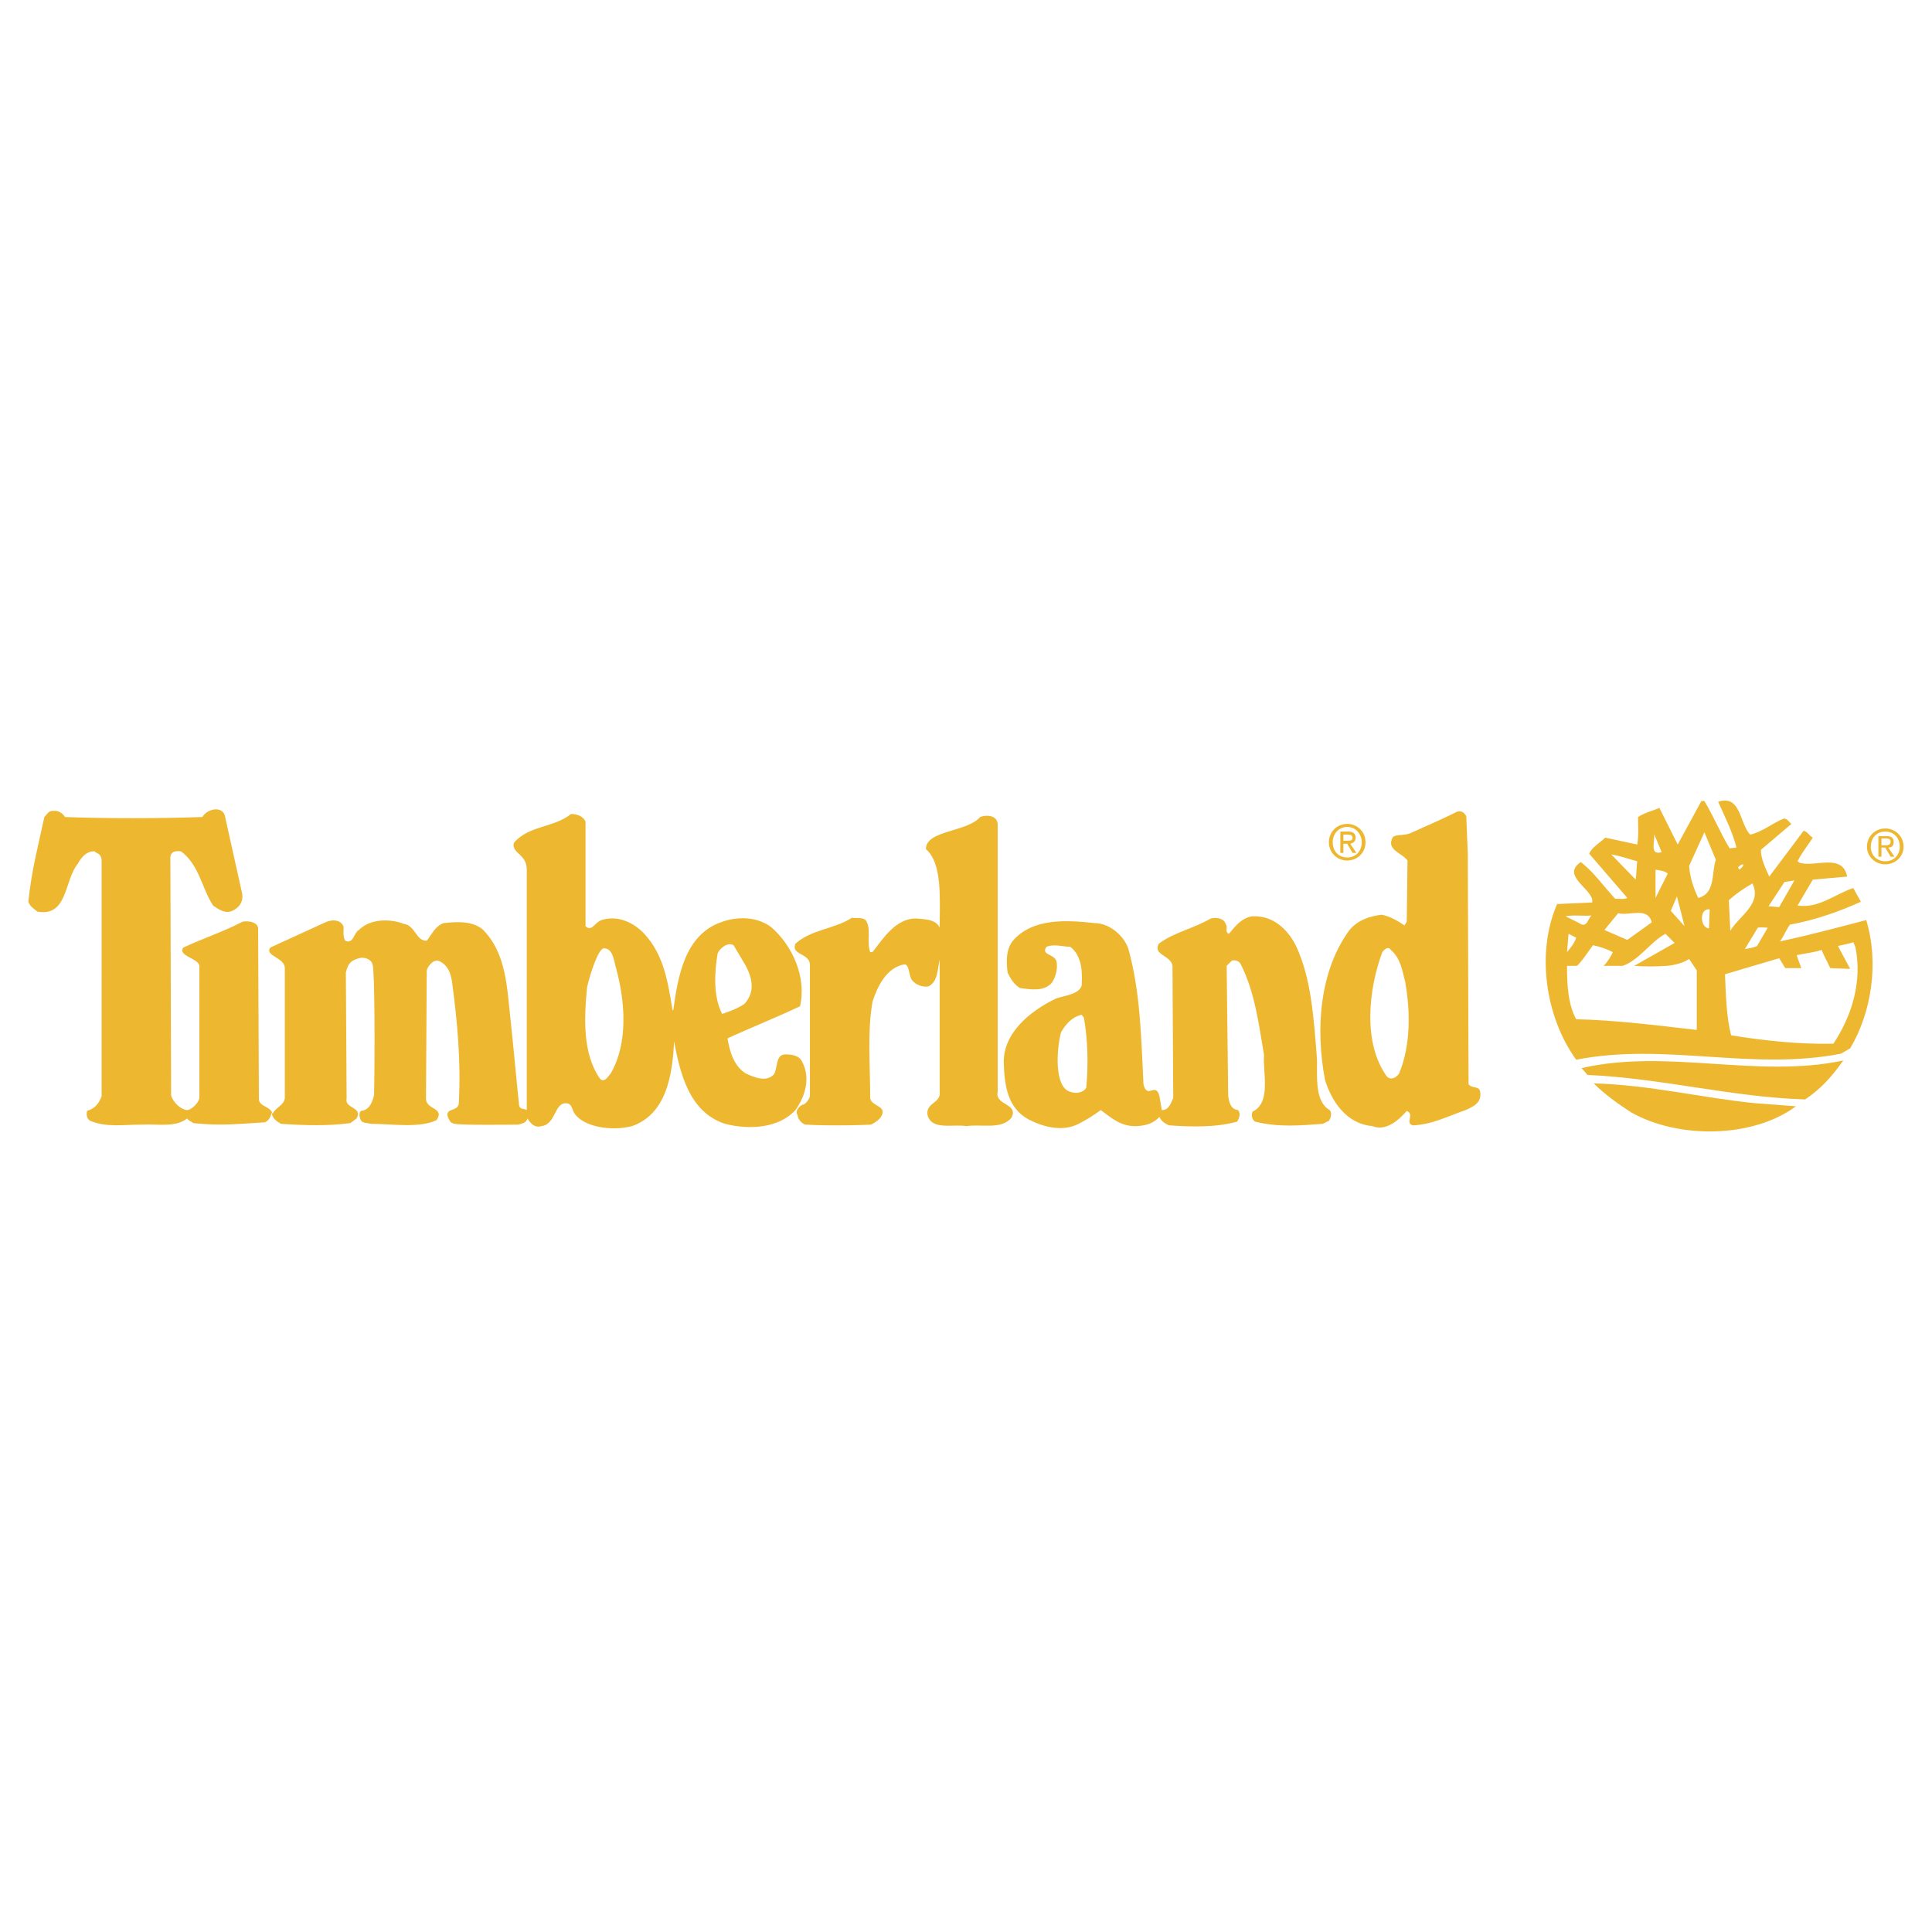 <?xml version="1.0" encoding="utf-8"?>
<!-- Generator: Adobe Illustrator 13.0.0, SVG Export Plug-In . SVG Version: 6.00 Build 14948)  -->
<!DOCTYPE svg PUBLIC "-//W3C//DTD SVG 1.0//EN" "http://www.w3.org/TR/2001/REC-SVG-20010904/DTD/svg10.dtd">
<svg version="1.0" id="Layer_1" xmlns="http://www.w3.org/2000/svg" xmlns:xlink="http://www.w3.org/1999/xlink" x="0px" y="0px"
	 width="192.756px" height="192.756px" viewBox="0 0 192.756 192.756" enable-background="new 0 0 192.756 192.756"
	 xml:space="preserve">
<g>
	<polygon fill-rule="evenodd" clip-rule="evenodd" fill="#FFFFFF" points="0,0 192.756,0 192.756,192.756 0,192.756 0,0 	"/>
	<path fill-rule="evenodd" clip-rule="evenodd" fill="#EDB730" d="M99.538,82.201v26.727c-0.305,1.371,2.132,1.143,1.37,2.588
		c-0.989,1.219-2.969,0.609-4.492,0.838c-1.371-0.229-3.502,0.457-3.883-1.143c-0.152-1.217,1.371-1.141,1.218-2.283V95.754
		c-0.229,0.914-0.152,2.208-1.142,2.666c-0.609,0.076-1.218-0.152-1.599-0.609s-0.229-1.523-0.761-1.599
		c-1.828,0.305-2.741,2.285-3.198,3.732c-0.533,2.969-0.229,6.471-0.229,9.67c0.229,0.838,1.751,0.686,1.066,1.826
		c-0.305,0.457-0.99,0.762-0.99,0.762s-1.294,0.076-3.351,0.076c-2.132,0-3.198-0.076-3.198-0.076
		c-0.305-0.076-0.762-0.533-0.762-0.914c-0.304-0.455,0.152-0.912,0.457-1.064c0.305,0,0.686-0.533,0.762-0.838V96.211
		c-0.076-1.142-1.904-0.914-1.447-2.056c1.599-1.447,3.883-1.447,5.634-2.589c0.457,0.076,0.99-0.076,1.371,0.229
		c0.609,0.837,0.076,2.208,0.457,3.198h0.229c1.066-1.371,2.36-3.427,4.417-3.351c0.533,0.076,1.903,0,2.284,0.914
		c0-2.742,0.305-6.396-1.371-7.843c0-1.903,4.112-1.675,5.406-3.198C98.319,81.287,99.462,81.287,99.538,82.201L99.538,82.201z"/>
	<path fill-rule="evenodd" clip-rule="evenodd" fill="#EDB730" d="M146.291,81.439l0.152,3.731l0.075,22.996
		c0.305,0.457,0.99,0.152,1.143,0.686c0.229,1.143-0.609,1.523-1.446,1.904c-1.752,0.607-3.351,1.445-5.254,1.521
		c-0.838-0.229,0.228-1.066-0.609-1.445c-0.838,0.988-2.132,2.055-3.427,1.521c-2.589-0.229-4.036-2.436-4.721-4.568
		c-0.99-5.178-0.533-10.965,2.437-15c0.837-0.99,1.979-1.371,3.198-1.523c0.838,0.152,1.599,0.609,2.284,1.066l0.229-0.381
		l0.076-6.092c-0.533-0.761-2.208-1.066-1.447-2.36c0.533-0.305,0.99-0.076,1.752-0.38c1.522-0.686,3.122-1.371,4.645-2.132
		C145.834,80.83,146.139,81.135,146.291,81.439L146.291,81.439z M138.752,94.765c-0.229-0.381-0.608-0.076-0.837,0.229
		c-1.371,3.655-1.98,9.062,0.457,12.411c0.38,0.381,0.913,0.152,1.218-0.305c1.143-2.74,1.143-6.092,0.609-9.137
		C139.895,96.82,139.742,95.603,138.752,94.765L138.752,94.765z"/>
	<path fill-rule="evenodd" clip-rule="evenodd" fill="#EDB730" d="M22.48,81.591l1.675,7.539c0.152,0.838-0.305,1.447-0.99,1.751
		c-0.686,0.305-1.371-0.152-1.904-0.533c-1.142-1.751-1.371-4.036-3.198-5.406c-0.533-0.076-0.99,0-1.066,0.533l0.076,23.833
		c0.229,0.686,0.914,1.369,1.599,1.447c0.609-0.078,1.218-0.914,1.218-1.219V96.364c-0.076-0.761-2.208-0.99-1.599-1.828
		c1.98-0.914,4.036-1.599,5.939-2.589c0.533-0.076,1.371,0,1.523,0.609l0.076,16.98c-0.076,0.914,1.143,0.762,1.371,1.598
		c0.305-0.684,1.143-0.836,1.218-1.598V96.592c0-1.066-2.056-1.218-1.446-2.056c1.828-0.837,3.655-1.675,5.482-2.513
		c0.609-0.305,1.599-0.305,1.828,0.457c0,0.533-0.076,0.914,0.152,1.371c0.837,0.381,0.837-0.761,1.371-1.065
		c1.142-1.143,3.122-1.143,4.493-0.609c1.142,0.152,1.218,1.751,2.284,1.675c0.533-0.685,0.838-1.446,1.675-1.751
		c1.371-0.152,2.817-0.229,3.883,0.609c2.437,2.437,2.437,5.94,2.817,9.213c0.304,2.818,0.533,5.482,0.837,8.377
		c0.152,0.457,0.381,0.229,0.762,0.457v-0.609V86.77c0-1.599-1.523-1.599-1.295-2.665c1.447-1.751,4.036-1.523,5.711-2.894
		c0.609,0,1.218,0.229,1.447,0.762v10.432c0.609,0.609,0.914-0.381,1.599-0.609c1.675-0.533,3.274,0.305,4.264,1.371
		c1.98,2.132,2.36,4.874,2.817,7.614h0.076c0.457-3.35,1.142-7.461,4.721-8.756c1.599-0.609,3.579-0.609,5.025,0.457
		c2.132,1.828,3.579,5.026,2.893,7.918c-2.589,1.219-5.102,2.209-7.233,3.199c0.229,1.295,0.609,2.74,1.827,3.502
		c0.838,0.381,2.056,0.914,2.817,0.076c0.381-0.686,0.152-1.904,1.066-1.979c0.685,0,1.446,0.074,1.751,0.76
		c0.838,1.6,0.305,3.428-0.685,4.799c-1.675,1.826-4.645,1.979-7.005,1.369c-3.579-1.143-4.492-5.025-5.102-8.223
		c-0.152,3.35-0.761,7.232-4.188,8.451c-2.056,0.533-4.797,0.076-5.711-1.219c-0.304-0.379-0.229-1.064-0.914-1.064
		c-1.143,0-0.99,2.131-2.437,2.283c-0.686,0.229-1.142-0.381-1.371-0.762c-0.153,0.381-0.305,0.457-0.914,0.609
		c0.076,0-5.787,0.076-6.32-0.076c-0.533-0.076-0.533-0.381-0.686-0.609c-0.38-1.064,0.99-0.533,1.066-1.445
		c0.229-4.189-0.152-8.225-0.686-12.184c-0.152-0.914-0.457-1.599-1.218-1.98c-0.609-0.304-1.218,0.533-1.294,0.914l-0.076,12.717
		c-0.076,1.219,1.904,0.914,1.066,2.207c-1.675,0.838-4.493,0.381-6.548,0.381c-0.305-0.076-0.533-0.076-0.761-0.152
		c-0.381-0.076-0.533-0.99-0.229-1.141c0.837-0.076,1.142-0.914,1.294-1.6c0.076-3.883,0.076-12.412-0.152-13.021
		c-0.152-0.533-0.837-0.762-1.371-0.609c-0.685,0.228-1.066,0.38-1.294,1.446l0.076,12.564c-0.229,0.99,1.675,0.838,0.99,1.979
		l-0.609,0.457c-2.208,0.305-4.645,0.229-6.929,0.076c-0.381-0.229-0.914-0.533-0.914-1.143c-0.152,0.457-0.229,0.762-0.686,0.99
		c-2.589,0.152-4.492,0.381-7.158,0.076c-0.152-0.152-0.457-0.229-0.609-0.457c-1.142,0.914-2.894,0.533-4.417,0.609
		c-2.056,0-3.579,0.305-5.254-0.381c-0.381-0.229-0.381-0.686-0.305-0.988c0.762-0.229,1.142-0.686,1.447-1.447V85.78
		c-0.076-0.686-0.533-0.609-0.685-0.838c-0.762-0.076-1.371,0.609-1.675,1.218c-1.371,1.599-0.99,5.33-4.036,4.797
		c-0.381-0.305-0.762-0.533-0.914-0.99c0.305-3.046,0.99-5.635,1.599-8.452c0.229-0.229,0.457-0.686,0.914-0.609
		c0.457-0.076,0.914,0.229,1.143,0.609c4.112,0.152,9.213,0.152,13.706,0C20.652,80.678,22.328,80.297,22.48,81.591L22.48,81.591z
		 M73.192,94.308c-0.609-0.38-1.447,0.381-1.599,0.838c-0.304,1.827-0.457,4.265,0.457,6.015c0.686-0.229,1.523-0.533,2.208-0.99
		c0.914-0.988,0.99-2.207,0.152-3.806L73.192,94.308L73.192,94.308z M60.248,94.612c-0.533,0-1.371,2.513-1.675,3.884
		c-0.304,3.121-0.457,6.625,1.295,9.137c0.457,0.457,0.837-0.305,1.065-0.533c1.751-3.045,1.447-7.156,0.533-10.507
		C61.237,95.831,61.161,94.612,60.248,94.612L60.248,94.612z"/>
	<path fill-rule="evenodd" clip-rule="evenodd" fill="#EDB730" d="M129.311,94.384c1.522,3.274,1.751,7.157,2.056,10.888
		c0.152,1.676-0.381,4.494,1.295,5.484c0.228,0.227,0.152,0.76-0.076,1.064l-0.609,0.305c-2.132,0.152-4.416,0.381-6.777-0.229
		c-0.305-0.229-0.38-0.686-0.228-0.99c1.903-0.912,0.989-3.959,1.142-5.635c-0.533-3.121-0.914-6.318-2.36-9.136
		c-0.152-0.229-0.457-0.381-0.838-0.305l-0.532,0.533l0.151,12.945c0.076,0.609,0.229,1.369,0.99,1.447
		c0.305,0.379,0.076,0.836-0.076,1.141c-2.132,0.609-4.645,0.533-6.777,0.381c-0.456-0.152-0.837-0.457-0.989-0.838
		c-0.609,0.609-1.219,0.838-2.208,0.914c-1.676,0.076-2.589-0.838-3.655-1.598c-0.609,0.455-1.446,0.988-2.208,1.369
		c-1.6,0.838-3.579,0.305-5.025-0.457c-2.056-1.141-2.36-3.35-2.437-5.482c-0.152-3.121,2.665-5.33,5.178-6.549
		c0.761-0.303,2.284-0.379,2.589-1.293c0.076-1.219,0.076-2.97-1.143-3.884c-0.762,0-1.599-0.305-2.36,0
		c-0.609,0.837,0.762,0.686,0.99,1.447c0.152,0.686-0.076,1.599-0.457,2.132c-0.762,0.914-2.132,0.686-3.198,0.533
		c-0.609-0.381-0.914-0.914-1.218-1.523c-0.152-1.142-0.152-2.36,0.532-3.198c1.98-2.284,5.406-2.056,8.147-1.751
		c1.447,0,2.894,1.218,3.351,2.513c1.219,4.341,1.295,8.909,1.522,13.554c0.381,1.6,1.219-0.305,1.6,1.219l0.229,1.371
		c0.761,0,0.914-0.762,1.142-1.219l-0.076-13.173c-0.151-1.066-1.979-1.066-1.37-2.208c1.522-1.142,3.503-1.523,5.178-2.513
		c0.686-0.152,1.371,0,1.522,0.609c0.229,0.228-0.151,0.761,0.305,0.914c0.686-0.837,1.295-1.599,2.361-1.751
		C127.026,91.338,128.473,92.708,129.311,94.384L129.311,94.384z M107.914,101.236c-0.914,0.229-1.522,0.838-2.056,1.752
		c-0.457,1.752-0.686,5.482,0.913,5.939c0.609,0.229,1.295,0.076,1.6-0.381c0.229-2.285,0.152-4.873-0.229-7.006L107.914,101.236
		L107.914,101.236z"/>
	<path fill-rule="evenodd" clip-rule="evenodd" fill="#EDB730" d="M183.906,105.805c-1.143,1.6-2.209,2.818-3.808,3.885
		c-7.386-0.229-14.392-2.133-21.701-2.438l-0.609-0.686C166.393,104.588,175.302,107.633,183.906,105.805L183.906,105.805z"/>
	<path fill-rule="evenodd" clip-rule="evenodd" fill="#EDB730" d="M175.149,110.07l4.036,0.305
		c-4.341,3.197-11.727,3.273-16.447,0.607c-1.295-0.836-2.665-1.826-3.731-2.893C164.642,108.242,169.743,109.537,175.149,110.07
		L175.149,110.07z"/>
	<path fill-rule="evenodd" clip-rule="evenodd" fill="#EDB730" d="M186.267,84.485c0-1.066,0.837-1.827,1.827-1.827
		s1.827,0.761,1.827,1.827c0,0.99-0.837,1.751-1.827,1.751S186.267,85.475,186.267,84.485L186.267,84.485z M188.094,85.932
		c0.838,0,1.447-0.609,1.447-1.447c0-0.914-0.609-1.522-1.447-1.522s-1.446,0.609-1.446,1.522
		C186.647,85.323,187.256,85.932,188.094,85.932L188.094,85.932z M187.713,85.475h-0.305v-2.056h0.762
		c0.533,0,0.762,0.152,0.762,0.609c0,0.38-0.229,0.533-0.533,0.533l0.609,0.914h-0.381l-0.533-0.914h-0.381V85.475L187.713,85.475z
		 M188.094,84.333c0.229,0,0.533,0,0.533-0.381c0-0.229-0.229-0.305-0.457-0.305h-0.457v0.686H188.094L188.094,84.333z"/>
	<path fill-rule="evenodd" clip-rule="evenodd" fill="#EDB730" d="M132.585,84.028c0-1.066,0.837-1.828,1.827-1.828
		s1.827,0.762,1.827,1.828s-0.837,1.827-1.827,1.827S132.585,85.094,132.585,84.028L132.585,84.028z M134.412,85.551
		c0.838,0,1.447-0.609,1.447-1.523c0-0.838-0.609-1.523-1.447-1.523s-1.447,0.685-1.447,1.523
		C132.965,84.942,133.574,85.551,134.412,85.551L134.412,85.551z M134.031,85.094h-0.305v-2.132h0.762
		c0.533,0,0.762,0.228,0.762,0.609s-0.229,0.533-0.533,0.609l0.609,0.914h-0.381l-0.533-0.914h-0.381V85.094L134.031,85.094z
		 M134.412,83.876c0.305,0,0.533,0,0.533-0.305c0-0.228-0.229-0.305-0.457-0.305h-0.457v0.609H134.412L134.412,83.876z"/>
	<path fill-rule="evenodd" clip-rule="evenodd" fill="#EDB730" d="M170.048,79.917c0.914,1.523,1.599,3.198,2.513,4.721l0.686-0.076
		c-0.381-1.523-1.143-3.046-1.828-4.569c2.285-0.762,2.133,2.208,3.198,3.274c1.143-0.229,2.208-1.142,3.351-1.599
		c0.381,0,0.533,0.381,0.762,0.533l-3.046,2.589c0,0.914,0.457,1.828,0.837,2.665l3.427-4.568c0.381,0.076,0.609,0.533,0.914,0.685
		c-0.533,0.837-1.066,1.447-1.523,2.361l0.229,0.152c1.523,0.457,4.265-0.99,4.722,1.371l-3.427,0.305l-1.523,2.589
		c2.132,0.305,3.731-1.142,5.559-1.751l0.762,1.371c-2.208,0.99-4.568,1.827-7.081,2.284c-0.381,0.533-0.609,1.142-0.99,1.675
		c2.817-0.609,5.711-1.371,8.604-2.132c1.294,4.264,0.533,9.213-1.599,12.793l-0.914,0.533c-8.909,1.75-17.59-1.143-26.422,0.607
		c-3.046-4.188-4.036-10.659-1.904-15.533l3.503-0.152v-0.304c-0.305-1.218-3.046-2.437-1.143-3.731
		c1.295,0.99,2.361,2.513,3.427,3.655c0.457,0,0.914,0.077,1.219-0.076l-3.808-4.417c0.305-0.686,1.066-1.066,1.599-1.599
		l3.198,0.686c0.152-0.914,0.076-1.751,0.076-2.741c0.686-0.457,1.447-0.609,2.132-0.914l1.828,3.655l2.36-4.34H170.048
		L170.048,79.917z M170.048,83.038l-1.523,3.351c0.076,1.142,0.457,2.284,0.914,3.198c1.751-0.457,1.295-2.513,1.751-3.807
		L170.048,83.038L170.048,83.038z M165.022,83.19c0.151,0.609-0.533,2.208,0.761,1.828L165.022,83.19L165.022,83.19z
		 M160.758,85.247l2.437,2.513c0.076-0.609,0.076-1.218,0.152-1.827C162.51,85.704,161.672,85.399,160.758,85.247L160.758,85.247z
		 M173.397,86.541l0.153,0.229c0.152-0.152,0.38-0.305,0.38-0.533C173.703,86.236,173.551,86.389,173.397,86.541L173.397,86.541z
		 M165.174,86.77v2.817l1.219-2.437C166.012,86.846,165.555,86.846,165.174,86.77L165.174,86.77z M179.032,87.835
		c-0.456,0.076-0.837,0.152-0.989,0.152l-1.6,2.437c0.305,0,0.838,0.076,1.066,0.076L179.032,87.835L179.032,87.835z
		 M172.484,89.815l0.152,3.046c0.838-1.447,3.198-2.665,2.208-4.721C173.931,88.673,173.246,89.13,172.484,89.815L172.484,89.815z
		 M168.068,92.404l-0.762-2.97l-0.609,1.447L168.068,92.404L168.068,92.404z M170.58,90.729c-1.065-0.152-0.989,1.828-0.075,1.903
		L170.58,90.729L170.58,90.729z M161.443,91.11l-1.37,1.675l2.284,0.99l2.437-1.751C164.413,90.424,162.51,91.414,161.443,91.11
		L161.443,91.11z M156.189,91.414l1.37,0.686c0.762,0.533,0.838-0.381,1.219-0.761C157.94,91.414,157.027,91.262,156.189,91.414
		L156.189,91.414z M167.078,94.079l-0.914-0.914c-1.446,0.762-2.665,2.665-4.264,3.198c-0.686,0-1.143,0-1.904,0
		c0.381-0.381,0.762-0.99,0.914-1.371c-0.609-0.305-1.218-0.533-1.979-0.686c-0.457,0.609-1.143,1.675-1.599,2.056
		c-0.305,0-0.533,0-0.99,0c0,1.751,0.076,3.806,0.914,5.33c3.807,0.076,8.071,0.609,12.03,1.066V96.82l-0.762-1.142
		c-0.608,0.381-1.37,0.609-2.208,0.686c-1.143,0.076-2.208,0.076-3.274,0L167.078,94.079L167.078,94.079z M156.494,93.166
		l-0.152,1.828c0.381-0.457,0.762-0.914,0.914-1.447L156.494,93.166L156.494,93.166z M185.124,94.536
		c-0.076-0.229-0.229-0.533-0.229-0.533c-0.381,0.152-0.913,0.228-1.522,0.38l1.219,2.284l-1.98-0.076
		c-0.152-0.229-0.229-0.533-0.457-0.914c-0.076-0.152-0.457-0.914-0.38-0.914c-0.609,0.229-1.828,0.381-2.514,0.533
		c0.152,0.533,0.305,0.838,0.457,1.295c-0.532,0-1.065,0-1.599,0c-0.229-0.381-0.381-0.609-0.609-0.99
		c-1.827,0.533-3.579,1.065-5.406,1.599c0.076,2.057,0.152,4.34,0.609,6.092c3.273,0.533,6.776,0.914,10.203,0.838
		C184.743,101.389,185.81,97.963,185.124,94.536L185.124,94.536z M176.368,92.557c-0.305,0-0.609-0.077-0.99,0l-1.295,2.132
		c0.457-0.076,0.914-0.152,1.219-0.305L176.368,92.557L176.368,92.557z"/>
</g>
</svg>
